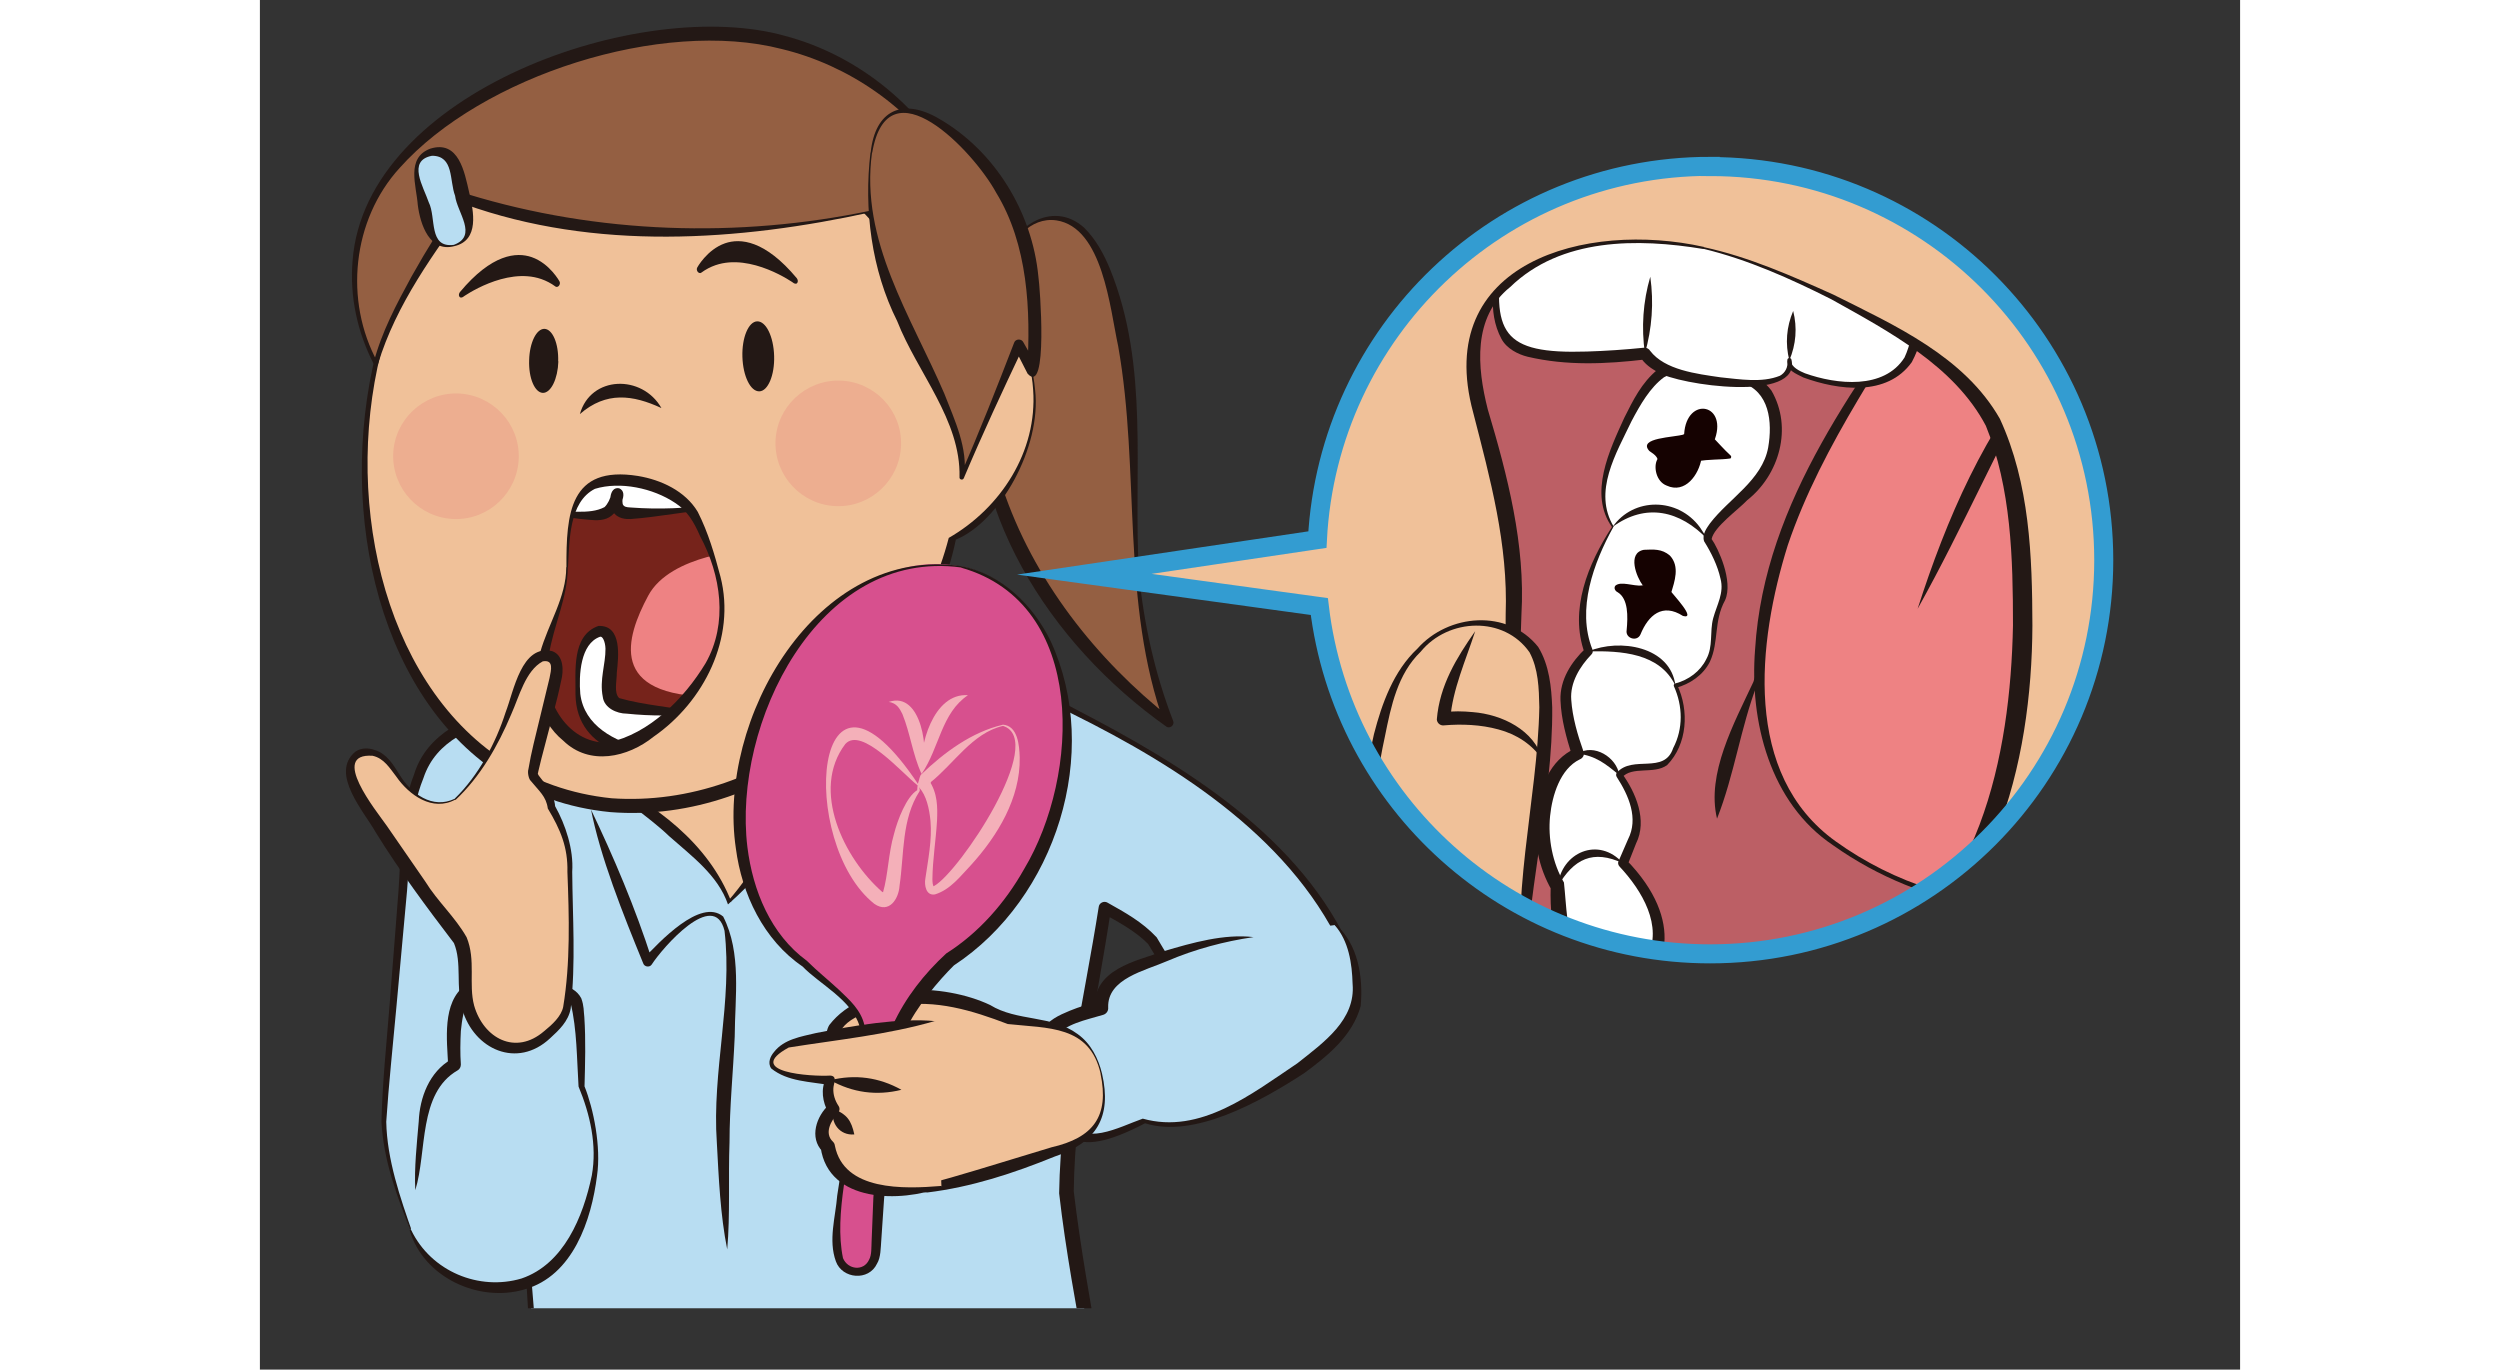 <?xml version="1.0" encoding="UTF-8"?>
<svg id="_レイヤー_2" data-name="レイヤー 2" xmlns="http://www.w3.org/2000/svg" width="130" height="71.22" xmlns:xlink="http://www.w3.org/1999/xlink" viewBox="0 0 102.97 71.22">
  <rect x="0" y="0" width="102.97" height="71.22" fill="#333333" stroke="none"/>
  <defs>
    <style>
      .cls-1 {
        clip-path: url(#clippath-6);
      }

      .cls-2 {
        fill: #ee8283;
      }

      .cls-3 {
        fill: #231815;
      }

      .cls-4 {
        clip-path: url(#clippath-4);
      }

      .cls-5 {
        fill: #bc5f65;
      }

      .cls-6 {
        fill: #edae90;
      }

      .cls-7 {
        fill: #fff;
      }

      .cls-8 {
        fill: #f4b0b9;
      }

      .cls-9 {
        stroke: #339cd1;
        stroke-miterlimit: 10;
        stroke-width: .99px;
      }

      .cls-9, .cls-10 {
        fill: none;
      }

      .cls-11 {
        clip-path: url(#clippath-1);
      }

      .cls-12 {
        fill: #76231b;
      }

      .cls-13 {
        clip-path: url(#clippath-5);
      }

      .cls-14 {
        clip-path: url(#clippath-3);
      }

      .cls-15 {
        fill: #150201;
      }

      .cls-16 {
        fill: #f0c199;
      }

      .cls-17 {
        fill: #945f42;
      }

      .cls-18 {
        fill: #b8ddf2;
      }

      .cls-19 {
        clip-path: url(#clippath-2);
      }

      .cls-20 {
        clip-path: url(#clippath);
      }

      .cls-21 {
        fill: #d7508e;
      }
    </style>
    <clipPath id="clippath">
      <rect class="cls-10" width="101.84" height="68.03"/>
    </clipPath>
    <clipPath id="clippath-1">
      <path class="cls-10" d="M17.83,25.05c-1.76.31-1.81,2.53-1.86,4.44-.05,1.91-.88,2.84-1.29,5.06-.41,2.22,1.24,4.29,3.05,4.44,1.81.15,5.06-2.58,5.89-5.06.83-2.48.36-4.03-.83-6.77-.63-1.45-2.5-2.19-4.12-2.19-.29,0-.57.02-.84.07"/>
    </clipPath>
    <clipPath id="clippath-2">
      <rect class="cls-10" width="101.84" height="68.03"/>
    </clipPath>
    <clipPath id="clippath-3">
      <path class="cls-10" d="M55,28.06l-12.12,1.8,12.22,1.68c1.2,10.17,9.83,18.06,20.32,18.06,11.31,0,20.47-9.17,20.47-20.47s-9.16-20.47-20.47-20.47-19.86,8.6-20.42,19.41"/>
    </clipPath>
    <clipPath id="clippath-4">
      <path class="cls-10" d="M64.29,15.31c-2.2,2.29-.84,6.15.16,9.74,1,3.6,1.01,9.43-.09,15.04-.56,2.87-.54,4.77-.06,6.23,3.2,2.07,7.01,3.28,11.11,3.28,5.46,0,10.41-2.14,14.08-5.61.28-.62.54-1.28.79-1.98,1.91-5.48,1.9-16.2-.3-20.33-2.2-4.13-12.25-8.31-14.9-8.77-1.37-.23-2.59-.35-3.68-.35-3.31,0-5.45,1.03-7.11,2.76"/>
    </clipPath>
    <clipPath id="clippath-5">
      <path class="cls-10" d="M55,28.06l-12.12,1.8,12.22,1.68c1.2,10.17,9.83,18.06,20.32,18.06,11.31,0,20.47-9.17,20.47-20.47s-9.16-20.47-20.47-20.47-19.86,8.6-20.42,19.41"/>
    </clipPath>
    <clipPath id="clippath-6">
      <rect class="cls-10" width="101.84" height="68.03"/>
    </clipPath>
  </defs>
  <g id="_レイヤー_1-2" data-name="レイヤー 1">
    <g>
      <g class="cls-20">
        <path class="cls-18" d="M7.93,64.16s-1.58-3.89-1.48-6.01c.1-2.12,1.03-11.53,1.08-13.45.05-1.92.35-5.07,2.32-6.5,1.97-1.43,18.88-6.19,27.84-3.1,10,3.45,15.72,9.36,16.85,10.99,1.13,1.62,2.07,2.86,2.22,4.09.15,1.23-4.88,3.45-7,2.51-2.12-.94-2.71-3.2-3.5-3.94-.79-.74-2.31-1.53-2.31-1.53,0,0-2.22,12.32-2.02,14.58.2,2.27,1.43,9.07,1.43,9.07l-29.07-.15-.39-5.52-5.96-1.04Z"/>
        <path class="cls-3" d="M7.91,64.18c-.76-1.9-1.48-3.79-1.59-5.85.05-2.03.26-4.02.42-6.03l.47-6.01c.14-2.01.05-4.1.81-6.03.66-2.15,2.82-3.04,4.79-3.62,1.92-.64,3.89-1.12,5.86-1.52,7.85-1.61,16.41-2.3,23.67,1.72,5.69,2.95,11.86,6.67,14.5,12.79.56,1.67-2.01,2.48-3.17,2.99-4.02,1.47-5.58-.33-7.48-3.53-.62-.64-1.54-1.15-2.39-1.61l.46-.23c-.73,4.86-1.88,9.8-1.94,14.7.35,2.95.89,5.9,1.4,8.83.04.2-.1.39-.3.43-9.71-.18-19.79.11-29.32-.49,0,0-.33-5.52-.33-5.52l.11.12-5.96-1.13ZM7.95,64.13l5.96.94c.06,0,.1.06.1.12l.45,5.51-.19-.17c9.69-.01,19.38-.1,29.07-.03l-.36.43c-.52-2.96-1.08-5.89-1.42-8.88.08-5.04,1.28-9.94,2.06-14.9.03-.21.28-.32.46-.21.9.51,1.78.98,2.55,1.8,1.83,3.11,3.04,4.82,6.88,3.48,1.09-.42,2.36-.85,3-1.85.05-.13,0-.39-.05-.62-2.58-6-8.58-9.84-14.25-12.65-7.24-3.88-15.68-3.08-23.43-1.39-1.96.42-3.89.95-5.8,1.53-1.88.56-3.81,1.2-4.48,3.23-.75,1.85-.68,3.88-.85,5.86,0,0-.55,6.01-.55,6.01-.18,2-.4,4.01-.53,5.99.04,1.97.72,3.94,1.37,5.79"/>
        <path class="cls-16" d="M17.63,40.44s5.87,3.49,6.79,6.5c0,0,4.9-5.38,7.08-11.64"/>
        <path class="cls-3" d="M17.64,40.41c2.88,1.35,5.7,3.44,6.88,6.5l-.19-.04c.75-.85,1.38-1.81,2-2.76,1.88-2.85,3.62-5.75,5.13-8.82.02-.04.08-.02.07.02-.27,1.12-.63,2.22-1.11,3.27-1.42,3.12-3.58,6.25-6.08,8.45-.52-1.52-1.9-2.52-3.06-3.55-1.09-1.05-2.71-2.05-3.64-3.07"/>
        <path class="cls-17" d="M38.63,13.71s.82-2.96,3.3-2.28c2.47.68,3.69,8.05,3.54,14.7-.15,6.65,1.8,11.45,1.8,11.45,0,0-13.88-9.51-8.64-23.87"/>
        <path class="cls-3" d="M38.6,13.7c.45-1.88,2.6-3.35,4.26-1.86.61.6,1.03,1.38,1.35,2.16,2.06,5.07,1.2,10.56,1.5,15.82.25,2.62.84,5.24,1.78,7.67.09.21-.17.43-.36.29-6.04-4.27-10.73-11.47-9.76-19.1.25-1.69.68-3.36,1.22-4.98M38.67,13.72c-.79,2.44-1.19,4.97-.94,7.52.21,1.42.43,2.7.88,4.1,1.59,4.78,4.86,8.95,8.8,12.05l-.36.29c-2.3-6.35-1.26-13.15-2.42-19.68-.43-1.98-.8-6.17-3.21-6.54-1.37-.2-2.38,1.09-2.75,2.28"/>
        <path class="cls-16" d="M38.92,17.69c-.94-.16-2.15,1.18-2.86,2.1-1.65-7.95-7.93-13.88-15.45-13.88-8.77,0-14.32,6.2-15.1,17.21-.7,9.92,5,18.82,13.77,18.82,7.53,0,14.8-5.95,16.71-13.92,1.45-.89,2.72-1.85,3.7-4.27,1.01-2.49.63-5.82-.78-6.07"/>
        <path class="cls-3" d="M38.92,17.72c-1.23,0-2.08,1.24-2.81,2.1-.03.04-.09.02-.1-.02-1.55-7.91-9.02-14.59-17.28-13.48-17.23,1.41-17.64,33.43-.44,35.19,8.1.56,15.54-5.86,17.53-13.54,2.7-1.55,4.61-4.48,4.39-7.69-.07-.93-.25-2.25-1.28-2.56M38.93,17.65c1.09.31,1.28,1.66,1.38,2.62.35,2.99-1.85,6.87-4.12,7.79-1.69,8.07-9.53,14.83-17.97,14.17C.48,40.49,1.37,7.45,18.66,5.73c8.63-1.31,16.04,5.92,17.46,14.04l-.1-.02c.77-.87,1.63-2.13,2.91-2.1"/>
        <path class="cls-17" d="M31.79,10.99s-11.16,2.81-21.06-.63c0,0-3.88,5.24-4.71,8.54,0,0-6.03-10.18,9.85-15.82,14.36-5.09,19.99,5.53,19.99,5.53,0,0-.82,1.6-4.07,2.38"/>
        <path class="cls-3" d="M31.8,11.03c-6.93,1.52-14.37,2.02-21.15-.41l.31-.1c-1.89,2.6-3.88,5.3-4.82,8.41-.02.09-.17.11-.21.02-.86-1.66-1.27-3.53-1.11-5.4C5.49,4.78,19.82-.25,27.32,1.87c3.65.97,6.8,3.48,8.63,6.7-.79,1.44-2.63,2.06-4.15,2.45M31.78,10.96c1.49-.29,3.28-1.33,4-2.3-1.97-3.07-5.17-5.27-8.64-6.11-6.24-1.61-15.59,1.39-19.87,6.18-2.47,2.7-2.9,6.91-1.15,10.11l-.21.03c.42-1.61,1.2-3.07,1.98-4.5.8-1.43,1.67-2.82,2.61-4.17.07-.1.2-.13.31-.1,6.74,2.06,14.06,2.3,20.96.85"/>
        <path class="cls-17" d="M31.79,7.94s-.58,3.74,1.16,7.62c1.75,3.88,3.93,7.33,3.54,9.27l2.96-6.89.73,1.36s.63-5.19-1.16-8.68c-1.79-3.49-6.6-7.42-7.23-2.67"/>
        <path class="cls-3" d="M31.83,7.94c-.63,4.58,2.03,8.5,3.76,12.53.54,1.39,1.24,2.83,1.03,4.37l-.22-.07c1.01-2.29,1.92-4.62,2.82-6.95.07-.21.39-.22.48-.02l.76,1.34-.56.11c.19-3.11.04-6.53-1.62-9.24-1.15-2.12-5.62-6.86-6.44-2.07M31.76,7.93c.23-2.19,1.65-2.87,3.55-1.76,2.92,1.68,4.85,4.88,5.17,8.2.08.5.52,6.27-.56,5.06l-.7-1.37.48-.02c-1.07,2.26-2.13,4.53-3.1,6.83-.05.12-.24.07-.22-.06.07-2.97-2.19-5.43-3.24-8.11-1.34-2.67-1.74-5.81-1.39-8.77"/>
        <path class="cls-18" d="M10.1,12.76h0c-.56.14-1.12-.21-1.26-.76l-.7-2.83c-.14-.56.21-1.12.76-1.26s1.13.21,1.26.76l.7,2.83c.14.56-.21,1.12-.76,1.26"/>
        <path class="cls-3" d="M10.11,12.8c-1.28.34-1.77-1.12-1.9-2.14-.07-1-.63-2.45.65-2.93,1.48-.46,1.78,1.22,2.02,2.27.24,1,.54,2.5-.77,2.8M10.09,12.73c1.26-.47.16-1.69.06-2.55-.3-.78-.05-2.08-1.2-2.08-1.31.25-.44,1.62-.17,2.42.4.79-.03,2.4,1.32,2.21"/>
        <path class="cls-3" d="M16.64,21.53c.56-2.01,3.24-2.07,4.24-.31-1.49-.69-2.87-.88-4.24.31"/>
        <path class="cls-12" d="M15.97,29.49c.05-1.91.1-4.13,1.86-4.44,1.76-.31,4.21.4,4.96,2.12,1.19,2.74,1.65,4.29.83,6.77-.83,2.48-4.08,5.22-5.89,5.06-1.81-.15-3.46-2.22-3.05-4.44.41-2.22,1.24-3.15,1.29-5.06"/>
      </g>
      <g class="cls-11">
        <path class="cls-7" d="M15.08,26.67s1.65.17,2.49.12c.84-.05,1.01-1.08,1.01-1.08,0,0-.25.74.32.94.57.2,4.81-.3,4.81-.3l-.1-1.63-7.77-.77-.76,2.71Z"/>
        <path class="cls-3" d="M15.11,26.65c.88-.16,2,.15,2.81-.28.17-.16.31-.45.36-.71l.6.15c-.04.16-.04.38.01.45.05.08.14.12.4.13,1.46.11,2.96.05,4.41-.18l-.12.14c-.06-.54-.13-1.08-.2-1.62l.21.21c-2.61-.09-5.2-.31-7.78-.72l.29-.2c-.28.82-.64,1.65-1,2.62M15.05,26.69c.15-.84.3-1.82.53-2.81.03-.13.14-.21.27-.2,2.62.1,5.21.4,7.8.81.11,0,.21.1.21.22,0,.55,0,1.1,0,1.64,0,.07-.05.12-.12.13-1.5.08-2.95.4-4.46.51-.22.01-.69,0-.92-.39-.23-.37-.22-1.31.32-1.21.55.23-.06,1.17-.39,1.42-.32.27-.78.26-1.16.22-.72-.06-1.35-.14-2.07-.34"/>
        <path class="cls-2" d="M25.44,28.59s-4.09.21-5.25,2.39c-1.17,2.18-2.12,5.25,3.4,5.25"/>
        <path class="cls-7" d="M22.3,39.46s-2.79-.21-3.45-.54c-.67-.33-1.87-.79-2.24-2.29-.23-.93-.12-2.95.58-3.57.71-.62,1.21.04,1.08,1.16-.12,1.12-.29,2.04.17,2.37.46.33,4.36.5,4.36.5"/>
        <path class="cls-3" d="M22.3,39.49c-2.46.27-5.85-.32-5.89-3.39.02-1.16-.22-3.05,1.19-3.55,1.26-.06,1.04,1.65.96,2.42,0,.47-.16,1.05.12,1.33,1.32.38,2.77.46,4.13.75.04,0,.04.07,0,.07-1.25.11-2.48.12-3.73-.01-.53,0-1.18-.3-1.25-.87-.18-.9.15-1.7.14-2.51-.01-.36-.15-.66-.28-.62-1.03.36-1.11,2-1.03,2.97.2,1.67,1.8,2.48,3.27,2.83.79.18,1.6.32,2.4.52.04,0,.04.07,0,.07"/>
      </g>
      <g class="cls-19">
        <path class="cls-3" d="M15.94,29.49c-.01-2.76.15-5.31,3.72-4.74,1.2.2,2.46.78,3.11,1.87.55,1.09.87,2.2,1.18,3.37.81,3.18-.85,6.5-3.48,8.32-1.34,1.08-3.33,1.53-4.69.21-1.32-1.07-1.8-3.03-1.21-4.58.43-1.53,1.36-2.87,1.36-4.45M16.01,29.49c0,1.59-.75,3.06-.98,4.56-.55,2.06.88,4.67,3.09,4.56,2.13-.45,3.95-2.29,5.06-4.13,1.17-2.07.8-4.57-.29-6.6-.32-.74-.67-1.33-1.3-1.73-1.15-.77-2.86-1.13-4.17-.73-1.36.69-1.32,2.71-1.4,4.07"/>
        <path class="cls-18" d="M7.84,63.98c.79,2,3.08,3.53,5.86,2.79,2.79-.75,3.87-4.99,3.78-6.9-.08-1.91-.75-3.37-.75-3.37,0,0,0-3.33-.25-4.36-.25-1.04-4.37-1.04-5.53-.62-1.16.41-.83,3.86-.83,3.86,0,0-1.08.58-1.41,1.79-.33,1.2-.62,4.7-.62,4.7"/>
        <path class="cls-3" d="M7.87,63.97c1.04,2.15,3.53,3.17,5.74,2.51,2.19-.75,3.2-3.2,3.65-5.36.28-1.56-.09-3.18-.69-4.62-.09-1.41-.08-2.98-.41-4.33-1.03-.76-2.72-.56-3.97-.51-.55.08-1.22.1-1.35.41-.25.37-.33.98-.39,1.54-.03.57-.04,1.17,0,1.74,0,.13-.06.25-.17.31-2.06,1.19-1.58,4.24-2.2,6.23-.06-1.15.08-2.4.18-3.58.05-1.22.54-2.57,1.7-3.23l-.17.32c-.06-1.3-.33-3.27.89-4.17,1.65-.56,3.46-.42,5.14.01.3.12.66.24.89.67.15.41.12.66.16.98.08,1.21.04,2.41.01,3.6.47,1.17.87,3.15.65,4.65-.29,2.29-1.24,5.2-3.77,5.91-2.4.71-5.27-.65-5.97-3.07-.01-.04.05-.06.07-.03"/>
        <path class="cls-3" d="M17.18,42.02c1.23,2.57,2.34,5.19,3.21,7.9l-.44-.07c.8-.84,2.96-3.18,4.14-2.19.97,1.9.61,4.21.6,6.24-.08,1.86-.27,3.66-.27,5.5-.07,1.83.04,3.76-.12,5.57-.36-1.79-.44-3.71-.54-5.56-.26-3.69.83-7.35.4-11.01-.54-2.21-3.23.89-3.79,1.76-.11.16-.38.12-.44-.07-1.05-2.57-2.24-5.53-2.73-8.08"/>
        <path class="cls-3" d="M26.6,46.73c2.54-.43,5.56-.15,7.38,1.89l-.19.08c-.41-2.81-1.03-5.59-1.25-8.43-.09-.95-.22-1.95-.32-2.85.53.81.69,1.84.92,2.76.56,2.79.89,5.88.78,8.62-.9-.94-2.25-1.2-3.51-1.43-1.24-.25-2.51-.39-3.8-.57-.04,0-.04-.06,0-.07"/>
        <path class="cls-18" d="M55.91,48.1s1.18.89,1.13,3.74c-.05,2.86-7.05,6.31-8.52,6.55-1.48.25-2.56-.1-2.56-.1,0,0-1.87.94-3.05.89-1.18-.05-1.58-1.63-1.92-2.96-.35-1.33-.4-2.46.59-3.01.99-.54,2.17-.79,2.17-.79,0,0-.2-1.38,1.63-2.07s3.99-1.58,6.26-1.63"/>
        <path class="cls-3" d="M55.94,48.07c1.17,1.03,1.44,2.75,1.3,4.25-.43,1.55-1.71,2.58-2.93,3.48-2.33,1.52-5.76,3.41-8.28,2.61-3.82,1.99-4.77.95-5.56-3.03-.08-.54-.11-1.17.2-1.76.29-.57.89-.83,1.44-1.06.51-.21,1.02-.36,1.57-.49l-.28.41c-.1-2.09,2.13-2.49,3.61-3.02,1.48-.44,3.14-.91,4.66-.73-1.52.22-3.05.63-4.48,1.24-1.16.51-3.13.91-3.08,2.42.02.19-.11.35-.29.39-.85.26-1.95.45-2.51,1.19-.51,1.22.19,3.03.66,4.22.81,1.5,2.71.41,3.94-.02,2.99.84,5.68-1.3,8.04-2.88,1.39-1.1,3.03-2.26,2.87-4.13-.03-1.06-.2-2.22-.92-3.04-.04-.03,0-.09.04-.06"/>
        <path class="cls-16" d="M43.75,55.84c.35,1.5-.02,2.74-.84,3.35-.82.6-6.68,2.43-8.18,2.6-1.5.17-3.33-2.83-3.28-4.53.04-1.7,1.33-3.28,1.33-3.28,0,0-1.99.62-2.74.21-.75-.41.25-1.41,1.46-1.87,1.21-.46,3.08-.58,4.7-.29,1.62.29,2.08,1,3.66,1.12,1.58.12,3.37.42,3.91,2.7"/>
        <path class="cls-3" d="M43.79,55.83c.52,2.24-.28,3.59-2.46,4.31-2.14.87-4.33,1.59-6.63,1.87-1.52-.13-2.33-1.69-2.91-2.9-.9-1.73-.29-3.78.81-5.29l.26.38c-.96.24-2.34.84-3.25.02-.25-.31-.12-.73,0-.92,1.79-2.32,5.98-2.17,8.36-1.04,1.41.87,3.2.51,4.55,1.51.69.49,1.08,1.27,1.27,2.06M43.72,55.84c-.57-2.54-2.75-2.36-4.83-2.59-1.86-.71-3.75-1.29-5.77-.95-.99.12-2.72.52-3.01,1.52.71.43,1.77.05,2.61-.1.22-.06.38.22.24.38-1.14,1.33-1.85,3.22-.99,4.9.53,1.07,1.39,2.51,2.69,2.54.41-.05.86-.19,1.29-.31,1.74-.5,3.47-1.05,5.21-1.57,2.18-.5,3.02-1.61,2.55-3.84"/>
        <path class="cls-21" d="M36.48,29.47c-4.4-.97-9.32,3.08-10.99,9.03-1.37,4.9-.11,9.57,2.84,11.6,1.03,1.01,2.86,2.15,2.99,3.28.16,1.37-1.65,10.25-1.32,11.73.33,1.48,1.97,1.26,2.03-.11.05-1.37.49-9.76,1.04-11.18.68-1.77,2.11-3.27,2.81-3.95,2.46-1.55,4.56-4.38,5.54-7.88,1.67-5.96-.55-11.57-4.95-12.54"/>
        <path class="cls-3" d="M36.47,29.51c-7.46-1.02-11.9,8.14-11.12,14.54.28,2.25,1.21,4.54,3.09,5.91.52.52,1.11.99,1.67,1.51.53.51,1.15,1.04,1.33,1.86.05,1.35-.34,3.13-.5,4.47-.22,2.39-1.1,5.31-.62,7.62.25.61,1.08.7,1.36.08.14-.26.11-.61.13-.99l.09-2.23c.25-2.97.08-6.1,1.01-8.97.66-1.44,1.64-2.68,2.78-3.73,1.69-1.07,3.06-2.63,4.05-4.39,2.9-4.84,3.31-13.8-3.27-15.67M36.49,29.44c2.09.42,3.72,2.03,4.63,3.9,2.68,5.79.27,13.38-5.03,16.86-.75.74-1.99,2.18-2.52,3.4-.85,2.34-.8,6.2-1.11,8.7l-.15,2.22c-.03.35-.02.87-.22,1.19-.43.92-1.81.8-2.14-.12-.4-1.11-.02-2.29.07-3.42l.68-4.42c.21-1.46.51-2.97.48-4.39-.39-1.36-2.1-2.2-2.96-3.1-2.03-1.38-3.16-3.77-3.47-6.14-1-6.7,4.18-15.8,11.73-14.68"/>
        <path class="cls-16" d="M35.1,53.05s-6.43.9-7.4,1.16c-.75.21-1.7,1.16-.62,1.54,1.08.37,2.58.42,2.58.42,0,0-.33.67.17,1.5,0,0-1.12,1.08-.29,1.95,0,0,.17,1.33,1.29,1.83,1.12.5,2.83.71,4.61.25"/>
        <path class="cls-3" d="M35.11,53.09c-2.47.72-5.1.98-7.61,1.38-2.37,1.29,1.18,1.52,2.16,1.46.39.03.17.4.16.66-.02.33.09.65.27.92.08.12.06.27-.03.37-.37.4-.73,1.05-.26,1.49.06.06.09.13.1.21.47,2.36,3.58,2.25,5.52,2.09.04,0,.06.06.02.07-2.1.8-5.87.82-6.28-2.07l.1.21c-.71-.72-.32-1.85.34-2.44l-.05.4c-.29-.54-.4-1.2-.11-1.77l.22.36c-1.04-.19-2.22-.18-3.07-.87-.21-.3-.03-.65.14-.85.52-.68,1.44-.81,2.18-.99,1.97-.39,4.36-.8,6.21-.62"/>
        <path class="cls-3" d="M33.36,56.67c-1.29.32-2.54.15-3.7-.5,1.29-.32,2.54-.15,3.7.5"/>
        <path class="cls-3" d="M29.83,57.66c.7.29.92.6,1.08,1.33-.76.07-1.27-.61-1.08-1.33"/>
        <path class="cls-8" d="M38.63,37.75c-1.59.37-2.55,1.98-3.78,2.95l.08-.13-.1.28-.05-.29c.47.68.46,1.44.43,2.12-.06,1.02-.23,2.03-.24,3.04,0,.15.02.34.07.37.01.02-.01-.02.02-.02,1.29-.7,5.9-7.57,3.59-8.32M38.62,37.68c.8.05.87,1.09.89,1.71.04,2.12-1.16,4.08-2.53,5.59-.53.55-1.06,1.28-1.88,1.53-.48.08-.55-.51-.5-.8.14-.97.36-2.05.27-3.02-.06-.65-.22-1.33-.58-1.73-.07-.08-.09-.19-.05-.29.04-.09.07-.35.16-.41,1.18-1.13,2.61-2.19,4.22-2.57"/>
        <path class="cls-8" d="M34.19,40.83c-.77-.6-2.91-3.08-3.75-2.14-1.81,2.39-.07,5.94,1.91,7.68.06.04.11.04.09.04-.04,0-.07.03-.04,0,.27-.93.28-2.04.57-3.03.19-.76.66-1.96,1.21-2.29l.02-.26ZM34.26,40.81s.07.3.05.32c-.95,1.47-.8,3.24-1.05,4.94-.04.65-.53,1.47-1.31.93-3.99-3.16-3.23-14.5,2.3-6.19"/>
        <path class="cls-8" d="M36.82,36.15c-1.39.93-1.48,2.73-2.41,4.09-.17-1.43.61-4.22,2.41-4.09"/>
        <path class="cls-8" d="M34.4,40.24c-.47-1.06-.58-2.1-.99-3.11-.14-.28-.29-.57-.71-.63,1.72-.59,2.14,2.63,1.7,3.74"/>
        <path class="cls-16" d="M75.41,8.65c-10.95,0-19.86,8.6-20.42,19.41l-12.12,1.8,12.22,1.68c1.2,10.17,9.83,18.06,20.32,18.06,11.31,0,20.47-9.17,20.47-20.47s-9.16-20.47-20.47-20.47"/>
      </g>
      <g class="cls-14">
        <path class="cls-5" d="M75.08,12.9c2.65.46,12.7,4.64,14.9,8.77,2.2,4.13,2.21,14.85.3,20.33-2.34,6.7-6.05,9.17-11.31,10.36-5.26,1.18-10.06-.8-12.13-2.61-2.45-2.15-3.57-4.05-2.48-9.65,1.09-5.61,1.09-11.44.09-15.04-1-3.6-2.36-7.45-.16-9.74,2.2-2.29,5.26-3.36,10.78-2.41"/>
      </g>
      <g class="cls-4">
        <path class="cls-3" d="M79.79,31.58c-.4,1.47-1.15,2.7-1.92,3.97-.88,2.3-1.19,4.71-2.1,7.02-.56-2.33.88-4.95,1.89-7.11.41-1.35,1.01-3.12,2.13-3.88"/>
        <path class="cls-2" d="M87.5,13.55s-6.35,9.41-7.8,13.14c-2.05,5.29-3.22,13.32,2.08,17.1,7.94,5.68,16.37,3.15,20.37.81,4-2.34-14.64-31.05-14.64-31.05"/>
        <path class="cls-3" d="M87.5,13.58c-2.77,4.8-6.26,9.47-8.05,14.77-1.57,5.03-2.36,11.92,2.49,15.4,3.04,2.19,6.79,3.39,10.52,3.28,3.37-.13,6.95-.99,9.73-2.93.43-.97.01-2.12-.26-3.17-3.54-9.68-9.32-18.46-14.43-27.35M87.5,13.51c3.38,5.04,17.38,25.92,15.25,30.94-1.21,1.17-3.07,1.63-4.64,2.17-5.5,1.67-11.64.65-16.31-2.67-3.28-2.2-4.35-6.44-4.05-10.19.48-7.79,5.49-14.05,9.75-20.25"/>
        <path class="cls-7" d="M70.34,27.4s-1.1-1.23,0-3.87c1.1-2.63,2-4.08,3.04-4.4,1.03-.31,4.18.22,4.9,1.25.72,1.03.75,3.13-.19,4.38-.94,1.25-2.88,2.54-2.82,3.27,0,0,1.21,1.89.8,3.05-.41,1.16-.48,1.17-.5,2.19-.02,1.02-.67,2.02-1.96,2.38,0,0,.69,1.4.21,2.75-.28.77-.58,1.42-1.26,1.45-.96.04-1.53.06-1.87.46,0,0,1.33,1.8.76,3.19l-.57,1.39s2.92,2.75,1.46,5.24-3.9,1.02-4.41-.79c-.52-1.81-.43-3.25-.43-3.25,0,0-1.11-1.71-.71-4.08.4-2.38,1.75-2.82,1.75-2.82,0,0-.8-2.24-.58-3.36.21-1.12,1.15-1.96,1.15-1.96,0,0-1.24-2.43,1.25-6.46"/>
        <path class="cls-3" d="M70.31,27.41c-1.23-1.73-.13-4,.64-5.69.45-.89.89-1.82,1.74-2.51.92-.67,2.07-.41,3.09-.27,1.03.24,2.12.43,2.82,1.37,1.12,1.93.41,4.38-1.26,5.7-.47.5-1.73,1.39-1.85,2.02.33.46,1.14,2.19.7,3.18-.6,1.09-.31,2.15-.79,3.2-.35.7-1.04,1.16-1.77,1.36l.07-.15c.63,1.33.53,3.08-.52,4.16-.68.51-1.84.03-2.36.66v-.23c.73,1,1.34,2.45.74,3.65l-.45,1.14-.06-.29c6.25,6.4-4.22,11.43-3.93,1.37l.06.22c-.7-1.21-.95-2.57-.81-3.94.18-1.36.66-2.83,2.06-3.46l-.2.4c-.29-.94-.56-1.87-.6-2.89-.04-1.06.57-2,1.31-2.7l-.05.26c-.82-2.26.18-4.66,1.41-6.56M70.38,27.4c-1.03,1.87-1.92,4.28-1.09,6.37.04.09.02.19-.05.26-.6.62-1.12,1.47-1.05,2.36.06.9.33,1.83.64,2.7.06.17-.04.34-.2.4-1.01.49-1.43,1.86-1.54,2.94-.12,1.17.13,2.46.72,3.46.13,1.2.14,2.63.64,3.73.83,1.78,2.84,2.02,3.69.17.83-1.64-.27-3.48-1.43-4.72-.08-.08-.11-.2-.06-.29l.49-1.13c.56-1.09.04-2.28-.58-3.24-.05-.07-.05-.17,0-.23.83-.94,2.47.11,2.93-1.28.53-1.01.5-2.19.04-3.21-.03-.06,0-.13.07-.15.69-.18,1.3-.63,1.61-1.26.37-.67.17-1.42.36-2.13.19-.7.58-1.32.38-2.06-.15-.68-.48-1.35-.85-1.94-.13-.37.16-.72.3-.93.98-1.29,2.72-2.25,3.03-3.95.23-1.33.07-2.92-1.38-3.38-1.21-.41-2.86-.95-4.04-.27-.72.53-1.23,1.42-1.68,2.27-.8,1.68-2.03,3.68-.93,5.5"/>
        <path class="cls-7" d="M64.61,13.06s-1.18,4.31.95,5.1c2.13.78,6.46.22,6.46.22,0,0,.49.94,2.6,1.28,2.11.34,3.91.35,4.49-.01.58-.36.42-.91.42-.91,0,0-.33.7,2.19,1.16,2.52.46,3.73-.62,4.06-1.32.33-.7.61-2.12.61-2.12,0,0-6.91-5.41-9.29-5.77-2.37-.36-12.49,2.37-12.49,2.37"/>
        <path class="cls-3" d="M64.64,13.09c-.61,4.23-.07,5.33,4.36,5.19.99-.03,2-.1,2.98-.2.13-.01.25.06.31.16.76,1,2.42,1.2,3.66,1.38,1,.1,2.15.3,3.09-.08.28-.15.44-.47.38-.77l.22.02c-.04.28.45.52.7.62,1.65.59,4.12.86,5.18-.82.3-.64.44-1.45.59-2.19l.1.27c-1.58-1.17-3.19-2.32-4.84-3.39-1.63-.9-3.19-2.34-5.14-2.26-3.86.3-7.79,1.31-11.6,2.05M64.59,13.04c3.85-1.17,7.6-2.32,11.62-2.72,2.08-.14,3.89,1.35,5.56,2.38,1.65,1.12,3.25,2.3,4.8,3.56.08.07.11.17.09.26-.19.79-.35,1.54-.76,2.31-1.29,1.81-3.83,1.46-5.64.8-.37-.2-.92-.36-.83-.93.02-.11.19-.11.21,0,.53,2.26-5.89,1.32-6.96.65-.34-.2-.65-.39-.93-.82l.31.16c-2.05.24-4.1.34-6.14-.14-.49-.12-1.09-.42-1.36-.93-.77-1.44-.4-3.1.02-4.58"/>
        <path class="cls-3" d="M70.34,27.4c1.09-1.56,3.4-1.54,4.54.02.14.21.27.41.39.62-1.42-1.49-3.2-1.91-4.93-.64"/>
        <path class="cls-3" d="M69.09,33.87c1.6-.68,4.27-.27,4.52,1.79-.82-1.72-2.84-1.82-4.52-1.79"/>
        <path class="cls-3" d="M68.53,39.19c.83-.55,2.03.19,2.16,1.12-.71-.59-1.23-1.01-2.16-1.12"/>
        <path class="cls-3" d="M67.49,46.09c.16-1.76,2.13-2.63,3.39-1.2-1.56-.73-2.56-.23-3.39,1.2"/>
        <path class="cls-3" d="M72.02,18.38c-.19-1.35-.1-2.69.28-3.99.19,1.35.09,2.69-.28,3.99"/>
        <path class="cls-3" d="M79.53,18.74c-.22-.87-.15-1.74.2-2.57.22.87.15,1.74-.2,2.57"/>
        <path class="cls-3" d="M86.2,31.66c1.5-4.67,3.5-9.33,6.75-13.07-2.39,4.21-4.38,8.83-6.75,13.07"/>
        <path class="cls-15" d="M74.09,22.6s.29-1.11.97-1.07c.68.04.27,1.37.27,1.37l1.05.85-1.61.02s-.4,1.2-1.05,1.21c-.64.02-.89-.49-.72-.97.17-.48-.56-.81-.56-.81l1.64-.61Z"/>
        <path class="cls-15" d="M74.06,22.58c.12-2.04,2.37-1.59,1.54.41l-.09-.3c.32.33.62.68.96.99.05.04.05.11,0,.16-.54.08-1.14.03-1.7.15l.19-.14c-.13.82-.84,1.85-1.81,1.4-.55-.21-.69-.98-.49-1.35.01-.02.03-.04-.04-.14-.07-.11-.24-.22-.37-.31-.63-.7,1.31-.7,1.8-.86M74.12,22.62c-.45.3-.99.6-1.56.87l.02-.56c.21.08.38.18.56.35.18.14.34.5.23.82-.11.39.1.54.39.54.38-.12.64-.62.85-.99.24-.21,1.29.09,1.77-.02l-.07.21c-.37-.26-.77-.48-1.16-.72-.24-.17.03-.73-.02-.99.02-.85-.86.12-1.03.5"/>
        <path class="cls-15" d="M71.94,30.46s-.57-1.61.08-1.59c.65.02,1.17.05,1.31.64.13.59-.06,1.3-.06,1.3,0,0,.63.66.84,1.11,0,0-.79-.64-1.49-.39-.7.25-1.16,1.3-1.16,1.3,0,0,.29-1.86-.75-2.26l1.24-.12Z"/>
        <path class="cls-15" d="M71.91,30.44c-.32-.42-.83-1.69.06-1.85.5-.02.93-.06,1.35.3.53.57.24,1.35.06,1.96l-.03-.13c.11.18,1.39,1.51.65,1.31-1.07-.69-1.8-.04-2.21.96-.17.4-.79.21-.72-.21.07-.73.09-1.64-.46-1.98-.13-.06-.22-.21-.13-.34.29-.26.91.03,1.42-.01M71.97,30.48c-.34.1-.77.24-1.25.33l.06-.45c.26.07.49.24.65.45.44.61.48,1.37.39,2.08l-.72-.21c.62-1.35,1.89-2.04,3.08-.87l-.21.17c-.16-.4-.48-.77-.81-1.08-.08-.18.08-.77-.09-1.22-.09-.52-.65-.49-1.07-.54-.18.27-.04.84-.04,1.33"/>
      </g>
      <g class="cls-13">
        <path class="cls-3" d="M75.08,12.85c2.35.51,4.56,1.49,6.74,2.47,3.18,1.59,6.81,3.21,8.66,6.46,1.55,3.37,1.68,7.13,1.69,10.76-.03,7.06-2.01,15.6-9.02,18.82-6.28,3.03-16.09,1.93-19.06-5.13-.7-2.36-.19-4.85.18-7.2.35-2.35.52-4.73.51-7.09.13-3.64-.8-7.02-1.69-10.49-2.12-7.81,5.87-9.98,12-8.61M75.07,12.95c-3.44-.57-7.41-.59-10.06,1.98-1.95,1.56-1.72,4.16-1.16,6.36,1.03,3.45,1.96,7.04,1.75,10.66-.05,2.42-.34,4.82-.78,7.18-.48,2.33-1.04,4.72-.39,7,2.74,6.91,12.52,7.6,18.39,4.52,6.61-3.27,8.21-11.38,8.34-18.13,0-3.48-.09-7.14-1.41-10.38-1.64-3.11-5.03-4.9-8.04-6.58-2.12-1.07-4.33-2.06-6.64-2.62"/>
        <path class="cls-16" d="M57.14,48.11s.28-10.38,2.36-13.33c2.07-2.94,4.66-2.94,6.45-1.35,1.8,1.59.44,8.21.33,9.74-.11,1.54-.83,6.6-.51,8.45"/>
        <path class="cls-3" d="M57.1,48.1c-.11-3.32.09-6.66.83-9.92.41-1.59,1.02-3.29,2.26-4.45,1.61-1.82,4.69-2.08,6.28-.09.58.94.69,2.1.73,3.14.05,4.8-1.43,10.04-1.4,14.82-.88-4.61.64-9.98.73-14.82-.02-1-.05-2-.51-2.86-1.33-1.9-4.22-1.79-5.66-.03-1.2,1.16-1.54,2.82-1.86,4.41-.69,3.14-.85,6.78-1.4,9.79"/>
        <path class="cls-3" d="M63.19,32.84c-.48,1.48-1.18,3.03-1.29,4.55,0,0-.39-.35-.39-.35.54-.07,1.04-.06,1.56-.01,1.52.12,3.2.93,3.64,2.49-.56-.82-1.37-1.34-2.31-1.59-.91-.25-1.91-.29-2.84-.21-.18.02-.35-.12-.36-.31.14-1.75,1.02-3.2,1.99-4.58"/>
      </g>
      <g class="cls-1">
        <path class="cls-9" d="M75.41,8.65c-10.95,0-19.86,8.6-20.42,19.41l-12.12,1.8,12.22,1.68c1.2,10.17,9.83,18.06,20.32,18.06,11.31,0,20.47-9.17,20.47-20.47s-9.16-20.47-20.47-20.47Z"/>
        <path class="cls-16" d="M10.15,41.55c.61-.27,2.41-3.32,2.63-4.05.22-.72,1.02-3.19,1.8-3.38s.91.36.83.94c-.08.58-1.25,4.88-1.22,5.18.03.3.83.86.91,1.52.08.67.86,1.11.97,2.83.11,1.72.22,7.34-.22,8.15-.44.8-1.64,1.8-2.72,1.77-1.08-.03-2.36-1.28-2.44-2.88s.11-2.55-.75-3.44c-.86-.89-3.19-4.41-3.63-5.07-.44-.67-1.94-2.63-1.58-3.46.36-.83,1.19-.64,1.75-.22.55.42,1.55,3.05,3.66,2.11"/>
        <path class="cls-3" d="M10.14,41.52c1.22-1.19,2.12-2.86,2.64-4.49.42-1.08.82-3.55,2.42-3.17.62.22.59,1.06.47,1.52-.24,1.17-.58,2.3-.87,3.45-.08.29-.26.99-.32,1.27-.03.19-.05.09.02.23.34.44.81.97.85,1.59.54.96.97,2.25.89,3.41.02,2.37.19,4.71-.08,7.12-.12.66-.61,1.12-1.07,1.54-1.71,1.6-3.96.59-4.57-1.51-.35-1.15,0-2.41-.43-3.44-1.41-1.85-2.82-3.74-4.05-5.73-.6-1.08-2.43-3.09-1.08-4.22.31-.22.71-.2,1.01-.09.62.18.97.77,1.29,1.28.59.99,1.72,1.82,2.88,1.25M10.16,41.58c-1.18.64-2.4-.23-3.07-1.2-.35-.45-.64-.95-1.23-1.08-2.25-.15.18,2.85.73,3.63l2.01,2.91c.64,1.04,1.55,1.84,2.15,2.9.49,1.19.09,2.43.39,3.55.49,1.71,2.16,2.61,3.64,1.33.42-.34.89-.77.99-1.26.38-2.28.31-4.71.22-7.02.03-1.28-.36-2.2-1.02-3.3-.08-.63-.46-.91-.88-1.43-.12-.1-.18-.46-.13-.6.07-.43.17-.9.27-1.32l.83-3.43c.08-.41.24-.97-.35-.87-.9.48-1.23,1.84-1.64,2.75-.68,1.62-1.61,3.26-2.9,4.46"/>
        <path class="cls-3" d="M25.09,18.55c-.03-1,.32-1.83.77-1.84.46-.01.85.79.88,1.8.03,1-.32,1.83-.77,1.84-.46.01-.85-.79-.88-1.8"/>
        <path class="cls-3" d="M22.73,13.93s.51-.95,1.46-1.28c.79-.27,2.07-.17,3.73,1.82.05.07.07.16.03.23-.02.03-.04.05-.06.05-.04.01-.08,0-.12-.02-.02-.02-2.22-1.58-4.08-.94-.26.09-.51.22-.74.39-.05.04-.13.02-.18-.04-.05-.06-.07-.16-.03-.22"/>
        <path class="cls-3" d="M15.51,18.79c.03-.92-.29-1.67-.71-1.69-.42-.01-.78.72-.8,1.64-.03.92.29,1.67.71,1.69.42.01.78-.72.81-1.64"/>
        <path class="cls-3" d="M15.59,14.65s-.51-.95-1.46-1.28c-.79-.27-2.07-.17-3.73,1.82-.05.07-.07.16-.03.23.02.03.04.05.06.05.04.01.08,0,.12-.02.02-.02,2.22-1.58,4.08-.94.26.09.51.22.74.39.05.04.13.02.18-.04.05-.06.07-.16.03-.22"/>
        <path class="cls-6" d="M33.34,23.14c-.05,1.8-1.55,3.23-3.35,3.18-1.8-.05-3.22-1.55-3.18-3.35.05-1.8,1.55-3.22,3.35-3.18,1.8.05,3.23,1.55,3.18,3.35"/>
        <path class="cls-6" d="M13.46,23.81c-.05,1.8-1.55,3.23-3.35,3.18-1.8-.05-3.22-1.55-3.18-3.35.05-1.8,1.55-3.22,3.35-3.18,1.8.05,3.23,1.55,3.18,3.35"/>
      </g>
    </g>
  </g>
</svg>